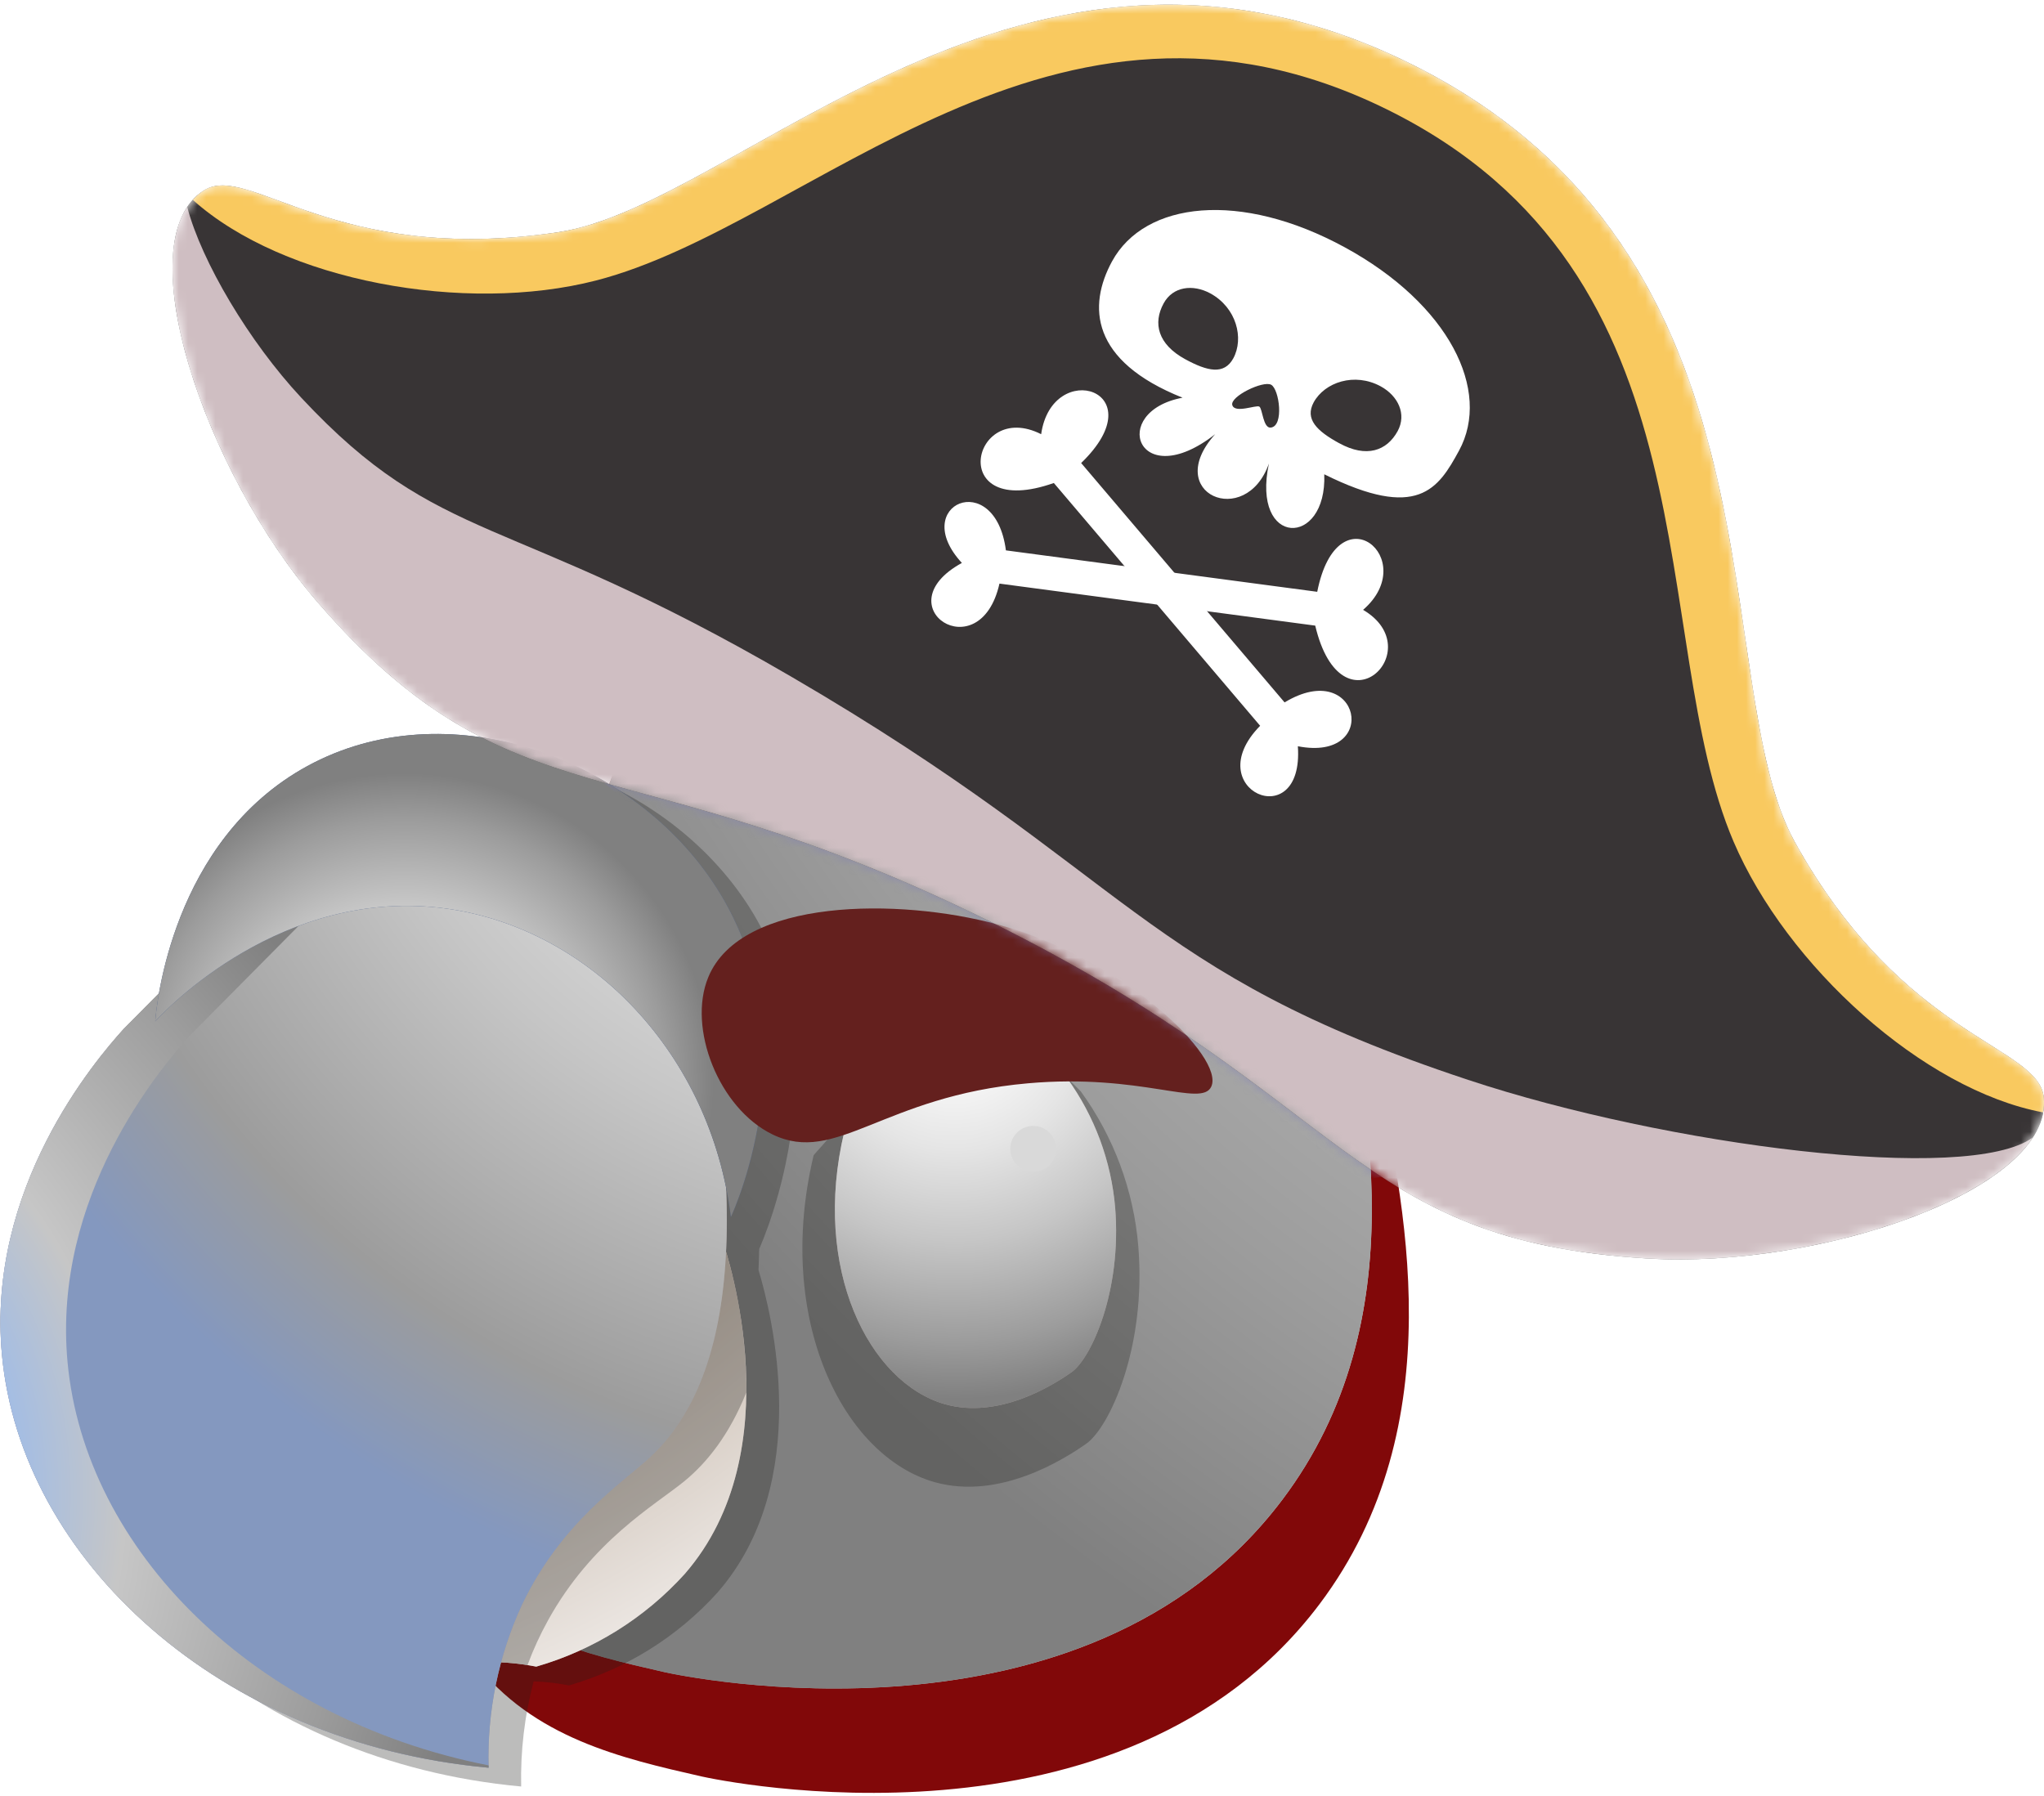 <svg width="223" height="196" viewBox="0 0 223 196" fill="none" xmlns="http://www.w3.org/2000/svg">
<path d="M51.756 181.334C58.154 189.655 67.857 191.861 76.526 193.837C78.453 194.267 122.468 203.606 143.971 175.022C158.674 155.473 153.249 130.917 149.913 115.788C147.557 105.115 144.618 91.766 133.161 80.356C120.776 68.018 97.988 57.535 80.916 65.536C69.788 70.732 64.993 87.469 55.828 120.729C42.92 167.502 48.723 177.399 51.756 181.334Z" fill="#810809"/>
<path style="mix-blend-mode:overlay" d="M72.468 182.45C74.394 182.88 118.397 192.211 139.905 163.634C154.648 144.089 149.196 119.531 145.868 104.402C145.25 101.624 144.587 98.663 143.763 95.618C141.176 89.942 137.583 84.778 133.159 80.375C120.774 68.037 97.986 57.554 80.914 65.555C69.786 70.751 64.991 87.488 55.826 120.748C48.517 147.208 47.179 161.863 48.004 170.317C54.399 178.316 63.933 180.503 72.468 182.45Z" fill="url(#paint0_radial_2030_15956)"/>
<path style="mix-blend-mode:overlay" d="M72.468 182.45C74.394 182.88 118.397 192.211 139.905 163.634C154.648 144.089 149.196 119.531 145.868 104.402C145.25 101.624 144.587 98.663 143.763 95.618C141.176 89.942 137.583 84.778 133.159 80.375C120.774 68.037 97.986 57.554 80.914 65.555C69.786 70.751 64.991 87.488 55.826 120.748C48.517 147.208 47.179 161.863 48.004 170.317C54.399 178.316 63.933 180.503 72.468 182.45Z" fill="url(#paint1_radial_2030_15956)"/>
<g style="mix-blend-mode:overlay" opacity="0.3">
<path d="M82.752 138.578C82.847 136.42 82.791 136.913 82.832 136.267C83.344 135.123 92.346 114.594 81.251 98.224C72.002 84.549 52.195 77.417 37.085 85.654C25.442 92.014 21.92 104.579 20.887 110.448L17.056 114.309C13.895 117.825 2.074 131.736 3.774 149.885C5.835 172.19 27.499 192.239 56.859 194.935C56.774 191.067 57.231 187.206 58.215 183.464C59.512 183.506 60.803 183.653 62.076 183.905C68.305 182.1 73.907 178.601 78.255 173.798C88.834 161.711 84.176 143.289 82.752 138.578Z" fill="#1D1D1B"/>
</g>
<g style="mix-blend-mode:overlay" opacity="0.3">
<path d="M103.13 109.866L88.773 126.043C84.474 144.02 92.035 158.935 101.98 161.728C108.998 163.692 115.992 159.299 118.512 157.53C121.032 155.761 125.091 147.03 124.19 136.01C123.686 129.903 121.515 124.049 117.912 119.086C114.287 115.373 108.539 110.589 103.13 109.866Z" fill="#1D1D1B"/>
</g>
<path d="M104.106 109.977L92.116 123.467C88.527 138.463 94.824 150.894 103.123 153.228C108.975 154.856 114.812 151.192 116.909 149.723C119.006 148.253 122.406 140.965 121.665 131.772C121.231 126.682 119.422 121.805 116.43 117.661C113.412 114.569 108.607 110.577 104.106 109.977Z" fill="#A29897"/>
<g filter="url(#filter0_i_2030_15956)">
<path d="M118.122 131.255C118.872 139.658 114.888 146.871 109.238 147.367C103.589 147.862 98.412 141.442 97.675 133.04C96.938 124.637 100.909 117.423 106.559 116.921C112.21 116.419 117.385 122.852 118.122 131.255Z" fill="url(#paint2_linear_2030_15956)"/>
</g>
<path d="M113.712 130.754C114.133 135.491 111.884 139.554 108.693 139.839C105.503 140.124 102.587 136.495 102.185 131.76C101.784 127.026 104.003 122.939 107.179 122.666C110.355 122.393 113.299 126.005 113.712 130.754Z" fill="url(#paint3_linear_2030_15956)"/>
<path style="mix-blend-mode:overlay" d="M104.106 109.977L92.116 123.467C88.527 138.463 94.824 150.894 103.123 153.228C108.975 154.856 114.812 151.192 116.909 149.723C119.006 148.253 122.406 140.965 121.665 131.772C121.231 126.682 119.422 121.805 116.43 117.661C113.412 114.569 108.607 110.577 104.106 109.977Z" fill="url(#paint4_radial_2030_15956)"/>
<g filter="url(#filter1_d_2030_15956)">
<path d="M112.441 127.842C113.814 127.999 115.053 127.013 115.21 125.641C115.367 124.268 114.381 123.029 113.009 122.872C111.636 122.715 110.397 123.701 110.24 125.073C110.083 126.446 111.069 127.685 112.441 127.842Z" fill="#D9D9D9"/>
</g>
<path d="M78.846 135.425C49.584 132.622 39.493 136.569 37.158 142.086C36.664 143.186 35.095 144.637 32.995 146.31L47.911 181.907C51.404 181.188 55.005 181.171 58.504 181.855C64.739 180.056 70.347 176.556 74.697 171.749C86.426 158.295 79.377 136.998 78.846 135.425Z" fill="#A29897"/>
<path style="mix-blend-mode:multiply" d="M78.846 135.425C49.584 132.622 39.493 136.569 37.158 142.086C36.664 143.186 35.095 144.637 32.995 146.31L47.911 181.907C51.404 181.188 55.005 181.171 58.504 181.855C64.739 180.056 70.347 176.556 74.697 171.749C86.426 158.295 79.377 136.998 78.846 135.425Z" fill="url(#paint5_radial_2030_15956)"/>
<g style="mix-blend-mode:overlay" opacity="0.3">
<path d="M81.424 151.94C81.436 146.335 80.566 140.762 78.846 135.425C49.584 132.622 39.493 136.569 37.158 142.086C36.664 143.186 35.095 144.637 32.995 146.31L47.911 181.907C51.084 181.257 54.349 181.185 57.549 181.693C58.172 180.007 58.922 178.37 59.793 176.797C64.574 168.142 71.389 164.28 74.597 161.676C77.173 159.584 79.586 156.501 81.424 151.94Z" fill="#1D1D1B"/>
</g>
<g style="mix-blend-mode:overlay" opacity="0.3">
<path d="M169.747 89.083C164.268 90.475 155.987 98.349 154.157 106.421C160.343 98.031 170.909 93.027 170.678 101.676C171.762 99.713 172.251 97.478 172.085 95.242C171.92 93.007 171.107 90.867 169.747 89.083Z" fill="#1D1D1B"/>
</g>
<path d="M75.064 102.073L35.144 90.428L13.496 112.273C10.33 115.776 -1.484 129.687 0.216 147.836C2.276 170.148 23.959 190.199 53.307 192.887C53.131 186.742 54.385 180.64 56.969 175.061C61.234 166.143 67.792 161.877 70.85 159.079C77.979 152.525 83.428 137.907 75.064 102.073Z" fill="#A29897"/>
<path style="mix-blend-mode:overlay" d="M75.064 102.073L35.144 90.428L13.496 112.273C10.33 115.776 -1.484 129.687 0.216 147.836C2.276 170.148 23.959 190.199 53.307 192.887C53.131 186.742 54.385 180.64 56.969 175.061C61.234 166.143 67.792 161.877 70.85 159.079C77.979 152.525 83.428 137.907 75.064 102.073Z" fill="url(#paint6_radial_2030_15956)"/>
<path style="mix-blend-mode:overlay" d="M7.369 148.627C5.689 130.48 17.503 116.569 20.649 113.063L41.307 92.223L35.139 90.427L13.49 112.272C10.325 115.775 -1.489 129.686 0.21 147.836C2.271 170.147 23.954 190.198 53.302 192.886C53.31 192.808 53.321 192.718 53.298 192.63C27.643 187.583 9.254 169.078 7.369 148.627Z" fill="url(#paint7_radial_2030_15956)"/>
<path d="M16.936 111.45C17.049 109.879 18.699 91.691 33.529 83.592C48.639 75.355 68.453 82.481 77.703 96.15C88.783 112.532 80.271 131.664 79.74 132.793C77.559 115.055 64.464 101.328 48.688 99.139C30.775 96.698 18.08 110.194 16.936 111.45Z" fill="#455B87"/>
<path style="mix-blend-mode:overlay" d="M16.936 111.45C17.049 109.879 18.699 91.691 33.529 83.592C48.639 75.355 68.453 82.481 77.703 96.15C88.783 112.532 80.271 131.664 79.74 132.793C77.559 115.055 64.464 101.328 48.688 99.139C30.775 96.698 18.08 110.194 16.936 111.45Z" fill="url(#paint8_radial_2030_15956)"/>
<path d="M132.144 118.579C133.655 115.39 122.645 104.628 108.877 100.879C98.106 97.954 80.838 97.966 77.276 106.623C74.975 112.163 78.43 120.941 84.274 123.782C91.235 127.165 96.356 119.596 112.137 118.207C124.494 117.105 131.067 120.876 132.144 118.579Z" fill="#64201E"/>
<mask id="mask0_2030_15956" style="mask-type:alpha" maskUnits="userSpaceOnUse" x="18" y="0" width="206" height="138">
<path d="M107.78 100.434C147.553 120.052 147.377 135.386 179.784 137.323C198.684 138.448 223.944 129.796 222.979 119.785C222.422 114.009 207.77 113.488 195.794 91.854C186.114 74.362 195.919 27.69 153.794 6.909C111.668 -13.871 80.691 22.363 60.934 25.334C36.504 29.009 27.165 17.695 22.252 20.775C13.736 26.108 22.274 51.43 34.691 65.75C55.972 90.299 68.005 80.817 107.78 100.434Z" fill="#383435"/>
</mask>
<g mask="url(#mask0_2030_15956)">
<g style="mix-blend-mode:multiply" opacity="0.5">
<path d="M121.218 127.596C109.118 123.286 57.352 78.057 57.352 78.057L71.35 78.008C71.35 78.008 117.551 94.191 151.154 111.787C184.756 129.384 133.317 131.906 121.218 127.596Z" fill="#7B79BC"/>
</g>
<path d="M107.78 100.434C147.553 120.052 147.377 135.386 179.784 137.323C198.684 138.448 223.944 129.796 222.979 119.785C222.422 114.009 207.77 113.488 195.794 91.854C186.114 74.362 195.919 27.69 153.794 6.909C111.668 -13.871 80.691 22.363 60.934 25.334C36.504 29.009 27.165 17.695 22.252 20.775C13.736 26.108 22.274 51.43 34.691 65.75C55.972 90.299 68.005 80.817 107.78 100.434Z" fill="#383435"/>
<path d="M107.78 100.434C147.553 120.052 147.377 135.386 179.784 137.323C198.684 138.448 223.944 129.796 222.979 119.785C222.422 114.009 207.77 113.488 195.794 91.854C186.114 74.362 195.919 27.69 153.794 6.909C111.668 -13.871 80.691 22.363 60.934 25.334C36.504 29.009 27.165 17.695 22.252 20.775C13.736 26.108 22.274 51.43 34.691 65.75C55.972 90.299 68.005 80.817 107.78 100.434Z" fill="#383435"/>
<g style="mix-blend-mode:multiply">
<path d="M179.785 137.318C147.377 135.386 147.549 120.058 107.777 100.439C68.004 80.821 55.976 90.304 34.683 65.749C23.344 52.657 15.232 30.386 20.424 22.58C21.997 28.562 27.179 37.298 32.865 43.393C48.114 59.741 55.1 55.64 86.301 73.821C123.777 95.649 124.207 105.933 160.179 117.833C181.833 125.014 214.708 129.232 221.769 124.124C216.569 132.144 195.874 138.276 179.785 137.318Z" fill="#CFBEC2"/>
</g>
<path d="M222.9 121.381C222.999 120.854 223.026 120.316 222.979 119.781C222.422 114.006 207.77 113.484 195.794 91.85C186.114 74.362 195.919 27.689 153.794 6.909C111.668 -13.872 80.691 22.362 60.934 25.333C36.504 29.009 27.164 17.694 22.251 20.775C21.8 21.062 21.391 21.41 21.036 21.809C30.951 30.7 50.766 34.278 65.021 30.608C88.524 24.57 114.911 -6.02 151.319 11.94C187.727 29.899 179.587 69.487 189.128 91.825C194.912 105.373 209.82 118.929 222.9 121.381Z" fill="#F9C95F"/>
<path d="M137.481 79.195L114.973 52.702C103.198 56.856 105.936 43.512 113.59 47.377C114.783 39.03 126.194 42.563 117.953 50.524L140.148 76.644C148.404 71.651 150.689 83.195 141.596 81.428C142.289 91.241 130.643 86.153 137.481 79.195Z" fill="white"/>
<path d="M109.041 63.68L143.491 68.265C146.372 80.415 156.106 70.892 148.713 66.545C155.08 61.021 145.935 53.335 143.71 64.575L109.745 60.054C108.554 50.952 99.081 55.083 104.941 61.426C96.316 66.156 106.898 73.201 109.041 63.68Z" fill="white"/>
<path d="M159.177 49.176C162.745 42.623 158.093 33.192 146.718 26.988C135.344 20.783 124.896 21.965 121.321 28.522C118.677 33.389 118.95 39.375 129.015 43.395C120.898 44.922 124.132 53.97 132.573 47.379C126.746 53.847 135.907 57.781 138.439 50.577C136.488 59.727 144.782 59.772 144.477 51.753C154.692 56.831 156.908 53.344 159.177 49.176ZM129.289 39.186C126.318 37.56 125.766 35.267 126.954 33.101C127.956 31.256 130.144 30.98 132.05 32.015C134.901 33.574 135.744 36.917 134.549 39.107C133.551 40.926 131.74 40.524 129.289 39.186ZM138.64 46.656C137.795 46.754 137.742 44.566 137.387 44.365C137.031 44.165 134.725 45.141 134.444 44.205C134.162 43.269 137.8 41.499 138.686 41.984C139.571 42.469 140.111 46.504 138.639 46.655L138.64 46.656ZM146.109 48.363C143.659 47.026 142.336 45.724 143.323 43.901C144.521 41.709 147.78 40.604 150.637 42.158C152.533 43.197 153.487 45.188 152.486 47.036C151.304 49.203 149.077 49.989 146.115 48.363H146.109Z" fill="white"/>
</g>
<defs>
<filter id="filter0_i_2030_15956" x="97.587" y="116.894" width="20.626" height="32.6" filterUnits="userSpaceOnUse" color-interpolation-filters="sRGB">
<feFlood flood-opacity="0" result="BackgroundImageFix"/>
<feBlend mode="normal" in="SourceGraphic" in2="BackgroundImageFix" result="shape"/>
<feColorMatrix in="SourceAlpha" type="matrix" values="0 0 0 0 0 0 0 0 0 0 0 0 0 0 0 0 0 0 127 0" result="hardAlpha"/>
<feOffset dy="4"/>
<feGaussianBlur stdDeviation="1.05"/>
<feComposite in2="hardAlpha" operator="arithmetic" k2="-1" k3="1"/>
<feColorMatrix type="matrix" values="0 0 0 0 0 0 0 0 0 0.187 0 0 0 0 0.187 0 0 0 1 0"/>
<feBlend mode="normal" in2="shape" result="effect1_innerShadow_2030_15956"/>
</filter>
<filter id="filter1_d_2030_15956" x="105.424" y="118.055" width="14.603" height="14.603" filterUnits="userSpaceOnUse" color-interpolation-filters="sRGB">
<feFlood flood-opacity="0" result="BackgroundImageFix"/>
<feColorMatrix in="SourceAlpha" type="matrix" values="0 0 0 0 0 0 0 0 0 0 0 0 0 0 0 0 0 0 127 0" result="hardAlpha"/>
<feOffset/>
<feGaussianBlur stdDeviation="2.4"/>
<feComposite in2="hardAlpha" operator="out"/>
<feColorMatrix type="matrix" values="0 0 0 0 1 0 0 0 0 1 0 0 0 0 1 0 0 0 0.5 0"/>
<feBlend mode="normal" in2="BackgroundImageFix" result="effect1_dropShadow_2030_15956"/>
<feBlend mode="normal" in="SourceGraphic" in2="effect1_dropShadow_2030_15956" result="shape"/>
</filter>
<radialGradient id="paint0_radial_2030_15956" cx="0" cy="0" r="1" gradientUnits="userSpaceOnUse" gradientTransform="translate(184.736 197.882) rotate(6.516) scale(131.172 130.935)">
<stop stop-color="white"/>
<stop offset="0.14" stop-color="#F8F8F8"/>
<stop offset="0.34" stop-color="#E5E5E5"/>
<stop offset="0.58" stop-color="#C6C6C6"/>
<stop offset="0.85" stop-color="#9C9C9C"/>
<stop offset="1" stop-color="#808080"/>
</radialGradient>
<radialGradient id="paint1_radial_2030_15956" cx="0" cy="0" r="1" gradientUnits="userSpaceOnUse" gradientTransform="translate(263.211 -32.278) rotate(6.516) scale(248.477 248.027)">
<stop stop-color="white"/>
<stop offset="0.14" stop-color="#F8F8F8"/>
<stop offset="0.34" stop-color="#E5E5E5"/>
<stop offset="0.58" stop-color="#C6C6C6"/>
<stop offset="0.85" stop-color="#9C9C9C"/>
<stop offset="1" stop-color="#808080"/>
</radialGradient>
<linearGradient id="paint2_linear_2030_15956" x1="118.95" y1="126.208" x2="106.382" y2="158.285" gradientUnits="userSpaceOnUse">
<stop stop-color="#254040"/>
<stop offset="1" stop-color="#60A6A6"/>
</linearGradient>
<linearGradient id="paint3_linear_2030_15956" x1="108.85" y1="122.77" x2="110.593" y2="153.64" gradientUnits="userSpaceOnUse">
<stop stop-color="#101010"/>
<stop offset="1" stop-color="#494949"/>
</linearGradient>
<radialGradient id="paint4_radial_2030_15956" cx="0" cy="0" r="1" gradientUnits="userSpaceOnUse" gradientTransform="translate(104.128 111.399) rotate(6.516) scale(41.369 41.294)">
<stop stop-color="white"/>
<stop offset="0.14" stop-color="#F8F8F8"/>
<stop offset="0.34" stop-color="#E5E5E5"/>
<stop offset="0.58" stop-color="#C6C6C6"/>
<stop offset="0.85" stop-color="#9C9C9C"/>
<stop offset="1" stop-color="#808080"/>
</radialGradient>
<radialGradient id="paint5_radial_2030_15956" cx="0" cy="0" r="1" gradientUnits="userSpaceOnUse" gradientTransform="translate(6.293 59.53) rotate(6.516) scale(148.881 148.611)">
<stop stop-color="#522900"/>
<stop offset="0.1" stop-color="#5E3812"/>
<stop offset="0.31" stop-color="#7D5F40"/>
<stop offset="0.59" stop-color="#B09D8B"/>
<stop offset="0.95" stop-color="#F5F2F0"/>
<stop offset="1" stop-color="white"/>
</radialGradient>
<radialGradient id="paint6_radial_2030_15956" cx="0" cy="0" r="1" gradientUnits="userSpaceOnUse" gradientTransform="translate(106.059 57.826) rotate(6.516) scale(121.831 121.611)">
<stop stop-color="white"/>
<stop offset="0.14" stop-color="#F8F8F8"/>
<stop offset="0.34" stop-color="#E5E5E5"/>
<stop offset="0.58" stop-color="#C6C6C6"/>
<stop offset="0.85" stop-color="#9C9C9C"/>
<stop offset="1" stop-color="#8498BF"/>
</radialGradient>
<radialGradient id="paint7_radial_2030_15956" cx="0" cy="0" r="1" gradientUnits="userSpaceOnUse" gradientTransform="translate(-40.095 162.857) rotate(6.516) scale(92.42 92.253)">
<stop stop-color="white"/>
<stop offset="0.14" stop-color="#0039CD"/>
<stop offset="0.34" stop-color="#84B5FF"/>
<stop offset="0.58" stop-color="#C6C6C6"/>
<stop offset="0.85" stop-color="#9C9C9C"/>
<stop offset="1" stop-color="#808080"/>
</radialGradient>
<radialGradient id="paint8_radial_2030_15956" cx="0" cy="0" r="1" gradientUnits="userSpaceOnUse" gradientTransform="translate(44.113 118.155) rotate(6.516) scale(33.866 33.805)">
<stop stop-color="white"/>
<stop offset="0.14" stop-color="#F8F8F8"/>
<stop offset="0.34" stop-color="#E5E5E5"/>
<stop offset="0.58" stop-color="#C6C6C6"/>
<stop offset="0.85" stop-color="#9C9C9C"/>
<stop offset="1" stop-color="#808080"/>
</radialGradient>
</defs>
</svg>
